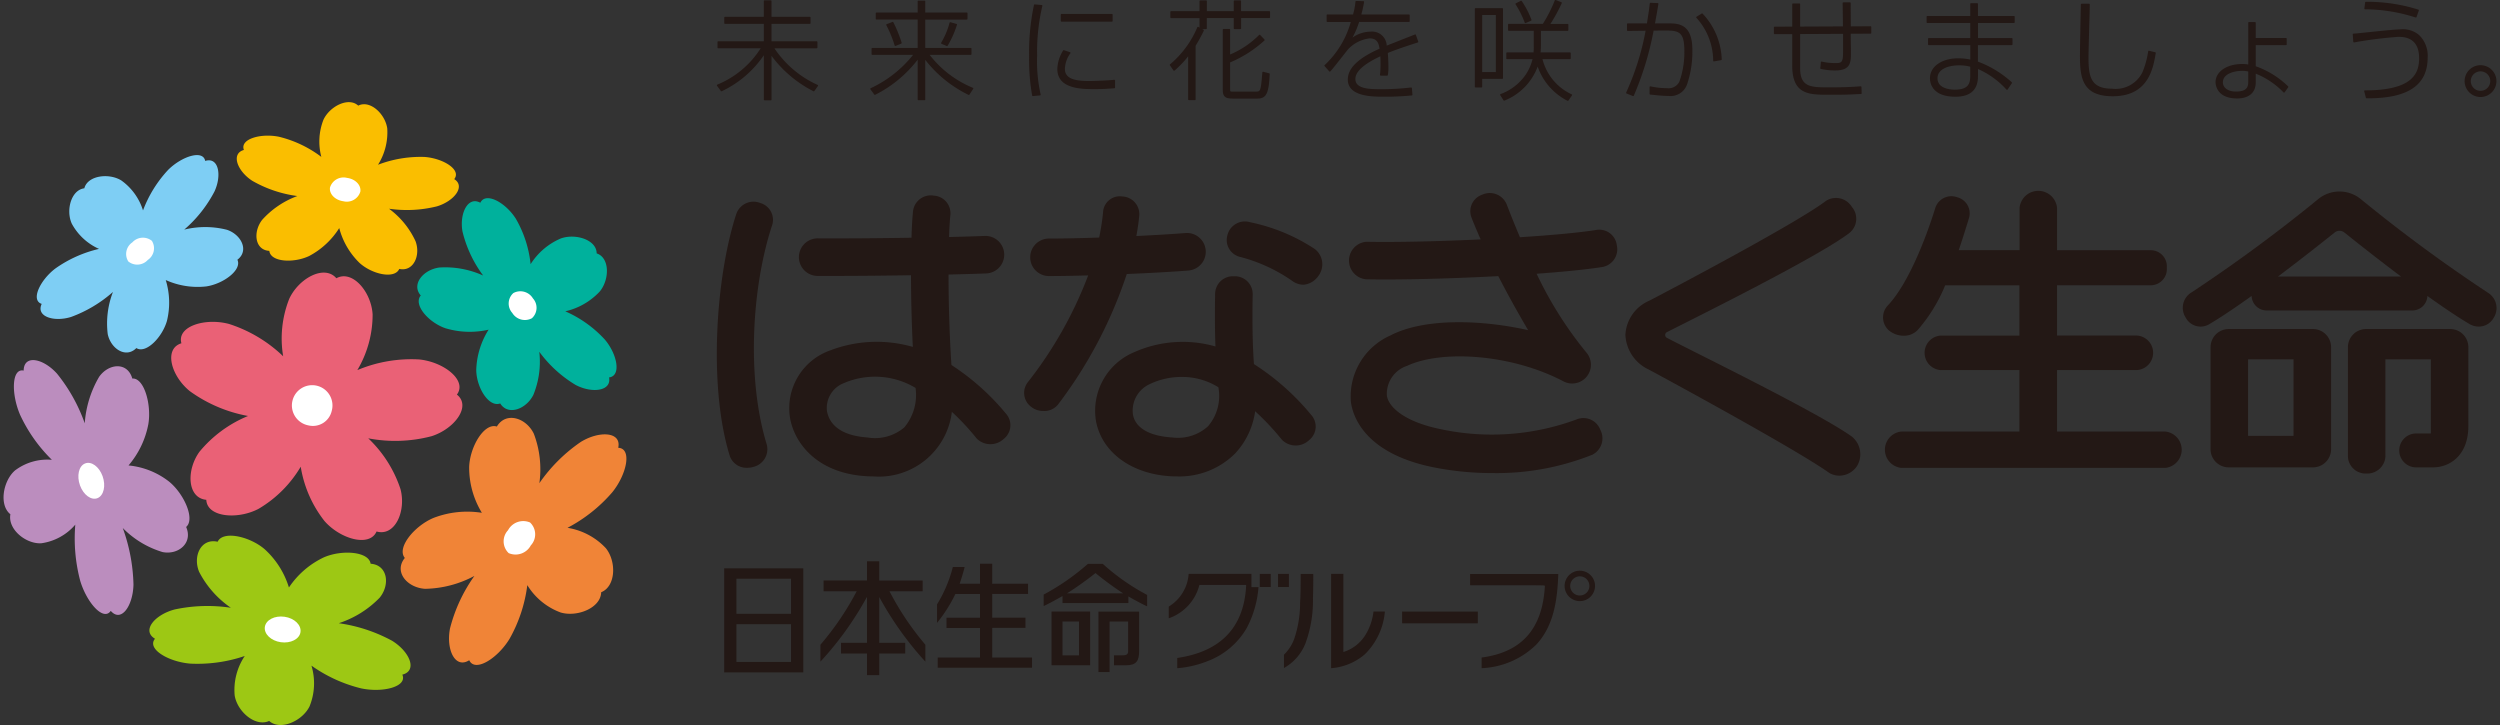 <svg id="社名ロゴ" xmlns="http://www.w3.org/2000/svg" viewBox="0 0 200 58">
  <rect x="0" y="0" width="200" height="58" fill="#333333" stroke="none"/>
  <defs>
    <style>
      .cls-1 {
        fill: #231815;
      }

      .cls-2 {
        fill: #bb8dbe;
      }

      .cls-3 {
        fill: #fff;
      }

      .cls-4 {
        fill: #ea6176;
      }

      .cls-5 {
        fill: #9dc814;
      }

      .cls-6 {
        fill: #f08437;
      }

      .cls-7 {
        fill: #00b19c;
      }

      .cls-8 {
        fill: #fabe00;
      }

      .cls-9 {
        fill: #7ecef4;
      }
    </style>
  </defs>
  <g>
    <g>
      <path class="cls-1" d="M64.263,45.469h0v0H57.935v8.322h6.328Zm-.981,7.487H58.915V49.934h4.367Zm0-3.854H58.915V46.3h4.367Z"/>
      <path class="cls-1" d="M71.159,47.3h2.655v-.859H70.34V44.9h-.98v1.539H65.885V47.3h2.65a22.725,22.725,0,0,1-2.9,4.278V52.93a25.939,25.939,0,0,0,3.723-5.182v3.678H67.282v.858H69.36v1.727h.98V52.284h2.077v-.858H70.34V47.759a26.142,26.142,0,0,0,3.688,5.171V51.576A22.686,22.686,0,0,1,71.159,47.3"/>
      <path class="cls-1" d="M79.377,52.594V50.232h2.661v-.818H79.377v-1.9h2.868V46.7H79.377V45.1H78.4V46.7H76.773c.181-.519.371-1.2.394-1.339h-.94a10.807,10.807,0,0,1-1.264,2.99v1.48a11.845,11.845,0,0,0,1.468-2.31H78.4v1.9h-2.68v.818H78.4v2.362H75.016v.819h7.545v-.819H79.377"/>
      <path class="cls-1" d="M84.123,53.222h3.088v-4.3H84.123ZM85,49.72H86.32v2.71H85Z"/>
      <path class="cls-1" d="M87.876,48.928h0l0,4.835h.892V49.721h1.481V52.11c0,.287-.192.319-.547.319h-.584v.793h.967c.843,0,1.044-.372,1.044-1.134v-3.16H87.876"/>
      <path class="cls-1" d="M88.224,45.108H87.032a18.536,18.536,0,0,1-3.538,2.458v.917c.144-.058.864-.427,1.507-.8v.562h5.27v-.528c.643.371,1.358.734,1.5.79v-.913a17.336,17.336,0,0,1-3.546-2.483m-2.858,2.355c.032-.022.066-.04.095-.061.563-.356,1.41-.949,2.178-1.559a26.059,26.059,0,0,0,2.142,1.577.664.664,0,0,1,.065.043Z"/>
      <rect class="cls-1" x="112.17" y="48.925" width="6.055" height="0.941"/>
      <path class="cls-1" d="M106.49,45.909v7.547a4.665,4.665,0,0,0,2.7-1.115,5.428,5.428,0,0,0,1.6-3.42h-.912a4.535,4.535,0,0,1-.592,1.788,3.179,3.179,0,0,1-1.708,1.416l-.108.032V45.909Z"/>
      <path class="cls-1" d="M102.719,52.374V53.44a3.9,3.9,0,0,0,1.737-2.023,9.935,9.935,0,0,0,.581-3.555c.027-.773.027-1.611.024-1.948h-1.007c0,.321,0,1.35-.029,1.955-.005.111-.011.228-.018.346a8.878,8.878,0,0,1-.475,2.91,3.385,3.385,0,0,1-.813,1.249"/>
      <path class="cls-1" d="M118.528,52.6v.855a6.658,6.658,0,0,0,4.355-1.866c1.439-1.528,1.708-3.629,1.781-5.67l-7.057,0v.9c5.937,0,5.937,0,5.964.039l.017.026v.03c-.2,3.407-1.858,5.267-5.059,5.688"/>
      <path class="cls-1" d="M126.385,47.64a.767.767,0,1,0-.767-.766.765.765,0,0,0,.767.766m-1.216-.766a1.217,1.217,0,1,1,1.216,1.216,1.217,1.217,0,0,1-1.216-1.216"/>
      <path class="cls-1" d="M94.181,52.635v.821a8.315,8.315,0,0,0,2.453-.576,6.1,6.1,0,0,0,3.107-2.643,8.312,8.312,0,0,0,.937-3.265h-.562v-1.06H95.092A3.317,3.317,0,0,1,93.5,48.526v.938a3.817,3.817,0,0,0,2.436-2.606l.016-.064H99.69l0,.091c-.181,3.307-2.031,5.243-5.5,5.75"/>
      <rect class="cls-1" x="102.244" y="45.912" width="0.87" height="1.05"/>
      <rect class="cls-1" x="100.783" y="45.912" width="0.877" height="1.05"/>
    </g>
    <g>
      <path class="cls-1" d="M61.955,3.866h3.38a.058.058,0,0,0,.059-.059V3.361a.058.058,0,0,0-.059-.058H61.72V1.91h3.066a.06.06,0,0,0,.058-.06V1.406a.06.06,0,0,0-.058-.06H61.72V.084a.058.058,0,0,0-.057-.059h-.5a.059.059,0,0,0-.058.059V1.346H58a.06.06,0,0,0-.06.06V1.85a.06.06,0,0,0,.06.06h3.106V3.3H57.46a.058.058,0,0,0-.059.058v.446a.058.058,0,0,0,.059.059h3.394a7.446,7.446,0,0,1-3.467,2.906.059.059,0,0,0-.027.089l.309.422a.059.059,0,0,0,.071.019,8.4,8.4,0,0,0,3.367-2.88V7.968a.057.057,0,0,0,.058.057h.5a.056.056,0,0,0,.057-.057v-3.5A9.593,9.593,0,0,0,65.075,7.3a.062.062,0,0,0,.076-.02l.283-.4a.058.058,0,0,0,.008-.048.061.061,0,0,0-.031-.039A8.226,8.226,0,0,1,61.955,3.866Z"/>
      <path class="cls-1" d="M76.037,1.778a.059.059,0,0,0-.071.041,6.221,6.221,0,0,1-.673,1.6.066.066,0,0,0-.006.05.055.055,0,0,0,.033.035l.42.18a.052.052,0,0,0,.024,0,.054.054,0,0,0,.049-.029,7.868,7.868,0,0,0,.744-1.668.055.055,0,0,0,0-.045.058.058,0,0,0-.035-.028Z"/>
      <path class="cls-1" d="M71.605,3.673l.016,0a.074.074,0,0,0,.03,0l.447-.181a.059.059,0,0,0,.034-.071,10.094,10.094,0,0,0-.666-1.638.054.054,0,0,0-.073-.029l-.454.178a.057.057,0,0,0-.034.034.058.058,0,0,0,0,.048,9.237,9.237,0,0,1,.665,1.622A.061.061,0,0,0,71.605,3.673Z"/>
      <path class="cls-1" d="M74.372,4.388h3.287a.058.058,0,0,0,.06-.058V3.893a.059.059,0,0,0-.06-.059H74.021V1.566h3.321a.058.058,0,0,0,.058-.058V1.061A.059.059,0,0,0,77.342,1H74.021V.111a.057.057,0,0,0-.058-.059h-.49a.058.058,0,0,0-.06.059V1H70.12a.059.059,0,0,0-.06.059v.447a.059.059,0,0,0,.06.058h3.293V3.834H69.785a.058.058,0,0,0-.059.059V4.33a.058.058,0,0,0,.059.058h3.262a9.427,9.427,0,0,1-3.391,2.67.057.057,0,0,0-.031.038.06.06,0,0,0,.009.049l.309.42a.061.061,0,0,0,.075.017,9.846,9.846,0,0,0,3.395-2.807V7.958a.058.058,0,0,0,.06.059h.49a.057.057,0,0,0,.058-.059V4.789a9.849,9.849,0,0,0,3.457,2.8.056.056,0,0,0,.077-.018l.3-.462a.058.058,0,0,0,.008-.049.055.055,0,0,0-.034-.037A8.362,8.362,0,0,1,74.372,4.388Z"/>
      <path class="cls-1" d="M89.143,6.382c-.579.068-1.8.1-1.965.1-1.032,0-1.985-.118-1.985-.963a2.214,2.214,0,0,1,.436-1.253.055.055,0,0,0,.007-.051.053.053,0,0,0-.036-.038l-.481-.163a.061.061,0,0,0-.07.026,2.975,2.975,0,0,0-.462,1.479c0,1.612,1.963,1.612,3.017,1.612.583,0,.983-.029,1.406-.059l.144-.009A.06.06,0,0,0,89.207,7V6.441A.058.058,0,0,0,89.19,6.4.072.072,0,0,0,89.143,6.382Z"/>
      <path class="cls-1" d="M83.381.427A.061.061,0,0,0,83.338.4L82.78.352h-.006A.056.056,0,0,0,82.718.4a18.073,18.073,0,0,0-.388,4.114,16.275,16.275,0,0,0,.242,3.122.057.057,0,0,0,.056.049h.006l.567-.051a.055.055,0,0,0,.042-.023.062.062,0,0,0,.011-.047l-.007-.027a12.084,12.084,0,0,1-.276-3.092A15.811,15.811,0,0,1,83.389.475.052.052,0,0,0,83.381.427Z"/>
      <path class="cls-1" d="M84.919,1.114h4.032a.06.06,0,0,1,.06.06v.5a.058.058,0,0,1-.058.058H84.921a.059.059,0,0,1-.059-.059v-.5A.058.058,0,0,1,84.919,1.114Z"/>
      <path class="cls-1" d="M101.061,5.741a.061.061,0,0,0-.049.009.056.056,0,0,0-.024.043l-.006.071c-.115,1.339-.136,1.462-.467,1.462H98.549c-.117,0-.139-.006-.139-.2V4.993a9.555,9.555,0,0,0,2.745-1.753.058.058,0,0,0,0-.083l-.343-.36a.072.072,0,0,0-.041-.018h0a.06.06,0,0,0-.043.018A7.217,7.217,0,0,1,98.41,4.361V2.375a.058.058,0,0,0-.056-.058h-.473a.06.06,0,0,0-.059.058V7.2c0,.513.195.686.77.686H100.6c.7,0,.905-.4.977-1.961a.059.059,0,0,0-.045-.06Z"/>
      <path class="cls-1" d="M99.286.891v-.8a.06.06,0,0,0-.059-.059h-.472A.059.059,0,0,0,98.7.093v.8H96.549v-.8a.059.059,0,0,0-.057-.059h-.474a.058.058,0,0,0-.057.059v.8H93.686a.06.06,0,0,0-.059.059v.438a.06.06,0,0,0,.059.058h2.275v.759l-.094-.053a.058.058,0,0,0-.047-.005.062.062,0,0,0-.035.032,7.8,7.8,0,0,1-2.179,2.965.058.058,0,0,0-.013.077l.284.412a.059.059,0,0,0,.04.025.058.058,0,0,0,.047-.014,7.89,7.89,0,0,0,1.087-1.139V7.95a.059.059,0,0,0,.059.059h.48a.059.059,0,0,0,.059-.059V3.66a12.512,12.512,0,0,0,.654-1.2.06.06,0,0,0-.024-.077l-.1-.053h.309a.059.059,0,0,0,.057-.059V1.446H98.7v.825a.059.059,0,0,0,.058.059h.472a.06.06,0,0,0,.059-.059V1.446h2.258a.059.059,0,0,0,.059-.058V.95a.059.059,0,0,0-.059-.059Z"/>
      <path class="cls-1" d="M113.244,2.758a.063.063,0,0,0-.047,0c-.584.229-.839.329-1.36.536l-.9.355a1.167,1.167,0,0,0-1.29-1.117,2.54,2.54,0,0,0-1.448.476,7.093,7.093,0,0,0,.53-1.252h3.99a.058.058,0,0,0,.058-.058V1.218a.06.06,0,0,0-.058-.061h-3.811c.121-.459.164-.689.21-.933l.012-.06a.056.056,0,0,0-.012-.047.05.05,0,0,0-.043-.023L108.5.077a.057.057,0,0,0-.062.052,5.855,5.855,0,0,1-.193,1.028h-2.056a.061.061,0,0,0-.059.061V1.7a.059.059,0,0,0,.059.058h1.874a7.434,7.434,0,0,1-2.094,3.451.058.058,0,0,0,0,.082l.37.419a.06.06,0,0,0,.043.02h0a.06.06,0,0,0,.043-.018c.169-.174.682-.831,1.059-1.31.173-.223.313-.4.348-.442a2.813,2.813,0,0,1,1.74-.889c.627,0,.723.426.792.825-1.708.758-2.539,1.563-2.539,2.461,0,1.379,1.958,1.379,2.9,1.379a21.82,21.82,0,0,0,2.217-.1.056.056,0,0,0,.053-.062l-.043-.515a.062.062,0,0,0-.02-.041A.064.064,0,0,0,112.887,7l-.02,0a19.618,19.618,0,0,1-2.366.136c-.875,0-2.071,0-2.071-.816,0-.592.673-1.2,2-1.816.01.253.012.489.012.613a7.079,7.079,0,0,1-.043.87.057.057,0,0,0,.015.045.061.061,0,0,0,.043.019h.515A.057.057,0,0,0,111.028,6a3.229,3.229,0,0,0,.045-.592c0-.3-.015-.787-.048-1.171.719-.294,1.515-.554,2.4-.841a.066.066,0,0,0,.033-.029.057.057,0,0,0,0-.046l-.189-.532A.063.063,0,0,0,113.244,2.758Z"/>
      <path class="cls-1" d="M123.4,4.733h2.2a.058.058,0,0,0,.058-.059v-.42a.06.06,0,0,0-.058-.06h-2.355a6.182,6.182,0,0,0,.028-.713V2.467h2.136a.059.059,0,0,0,.06-.059V1.972a.058.058,0,0,0-.06-.058h-1.375a13.672,13.672,0,0,0,.907-1.658.072.072,0,0,0,0-.048.058.058,0,0,0-.034-.033L124.458,0a.06.06,0,0,0-.077.034,10.843,10.843,0,0,1-.955,1.876H120.7a.057.057,0,0,0-.057.058v.436a.058.058,0,0,0,.057.059h2V3.73a3.537,3.537,0,0,1-.019.464h-2.118a.061.061,0,0,0-.06.06v.42a.059.059,0,0,0,.06.059H122.6a3.784,3.784,0,0,1-.567,1.272,4.2,4.2,0,0,1-1.988,1.521.058.058,0,0,0-.034.038.053.053,0,0,0,.006.049l.266.412a.061.061,0,0,0,.072.024,4.694,4.694,0,0,0,2.659-2.721,4.854,4.854,0,0,0,2.384,2.734.058.058,0,0,0,.03.008.064.064,0,0,0,.049-.026l.281-.413a.051.051,0,0,0,.011-.044.07.07,0,0,0-.029-.038A4.236,4.236,0,0,1,123.4,4.733Z"/>
      <path class="cls-1" d="M121.979,1.813a.056.056,0,0,0,.032.032.048.048,0,0,0,.023.005.059.059,0,0,0,.023-.005l.429-.189a.056.056,0,0,0,.031-.074,7.14,7.14,0,0,0-.779-1.5.06.06,0,0,0-.074-.019l-.394.2a.062.062,0,0,0-.031.036.063.063,0,0,0,.007.048A7.59,7.59,0,0,1,121.979,1.813Z"/>
      <path class="cls-1" d="M120.24,6.251V.71a.06.06,0,0,0-.06-.058h-2.135a.059.059,0,0,0-.059.058V6.939a.058.058,0,0,0,.059.058h.472a.057.057,0,0,0,.058-.058V6.31h1.605A.059.059,0,0,0,120.24,6.251ZM119.668,1.2V5.764h-1.093V1.2Z"/>
      <path class="cls-1" d="M136.138,1.082l-.41.256a.059.059,0,0,0-.029.043.058.058,0,0,0,.018.047,5.135,5.135,0,0,1,1.337,3.431.063.063,0,0,0,.023.042.054.054,0,0,0,.035.011h.011l.567-.1a.058.058,0,0,0,.048-.063,5.588,5.588,0,0,0-1.529-3.657A.059.059,0,0,0,136.138,1.082Z"/>
      <path class="cls-1" d="M133.417,1.87H132.4c.008-.042.018-.1.033-.177.056-.309.161-.886.238-1.377a.052.052,0,0,0-.012-.047.058.058,0,0,0-.042-.02l-.574-.026h0a.06.06,0,0,0-.06.052c-.082.681-.1.783-.227,1.575l0,.02h-1.539a.059.059,0,0,0-.059.06v.488a.054.054,0,0,0,.018.041.058.058,0,0,0,.041.017h0l1.431-.016A21.082,21.082,0,0,1,130.094,7.4a.061.061,0,0,0,0,.046.055.055,0,0,0,.032.033l.507.205a.038.038,0,0,0,.021,0,.058.058,0,0,0,.054-.035,24.784,24.784,0,0,0,1.581-5.2l.631-.007.341,0c1.08,0,1.487.14,1.487,1.634a6.955,6.955,0,0,1-.4,2.462.965.965,0,0,1-.987.516,6.246,6.246,0,0,1-1.272-.135l-.055-.01a.059.059,0,0,0-.048.012.062.062,0,0,0-.021.046v.54a.059.059,0,0,0,.053.059l.1.01c.3.033.912.1,1.366.1a1.4,1.4,0,0,0,1.472-.9,8.149,8.149,0,0,0,.434-2.742C135.4,1.87,134.252,1.87,133.417,1.87Z"/>
      <path class="cls-1" d="M149.653,2.1l-1.588.01c-.01-1.414-.01-1.575-.01-1.863A.057.057,0,0,0,148,.189h-.533a.055.055,0,0,0-.041.018.059.059,0,0,0-.017.043c.008.257.024,1.477.026,1.861l-3.424.016V.334a.059.059,0,0,0-.06-.059h-.515a.058.058,0,0,0-.058.059V2.127l-1.409.009a.058.058,0,0,0-.058.057v.481a.059.059,0,0,0,.058.059h1.409V5.257c0,2.324,1.362,2.324,2.942,2.324,1.173,0,1.295,0,2.558-.061a.059.059,0,0,0,.056-.06l-.017-.5a.058.058,0,0,0-.02-.042.05.05,0,0,0-.043-.015c-.661.051-1.229.085-2.519.085-1.451,0-2.324,0-2.324-1.536V2.725l3.433-.018c0,.238,0,.485,0,.73,0,.264,0,.526,0,.774,0,.834-.151.834-.646.834a4.56,4.56,0,0,1-1.063-.12.046.046,0,0,0-.045.011.062.062,0,0,0-.023.041l-.043.481a.06.06,0,0,0,.048.063l.03,0a5.047,5.047,0,0,0,1.122.115c1.159,0,1.252-.575,1.252-1.326,0-.119,0-.455-.009-.8-.005-.318-.008-.644-.009-.81l1.588-.007a.06.06,0,0,0,.058-.059V2.16a.061.061,0,0,0-.017-.041A.063.063,0,0,0,149.653,2.1Z"/>
      <path class="cls-1" d="M158.237,1.279V.314a.059.059,0,0,0-.059-.057h-.5a.058.058,0,0,0-.058.057v.965h-3.434a.057.057,0,0,0-.057.058v.445a.057.057,0,0,0,.057.059h3.434V3.047H154.3a.056.056,0,0,0-.057.057v.445a.057.057,0,0,0,.057.059h3.323V4.764a4.663,4.663,0,0,0-.953-.1c-1.338,0-2.273.657-2.273,1.6,0,.346.148,1.474,2.041,1.474,1.193,0,1.8-.551,1.8-1.637v-.58a6.7,6.7,0,0,1,2.283,1.651.062.062,0,0,0,.041.017h0a.057.057,0,0,0,.044-.025l.343-.506a.06.06,0,0,0-.009-.078,8.325,8.325,0,0,0-2.707-1.652V3.608h2.7A.058.058,0,0,0,161,3.549V3.1a.057.057,0,0,0-.058-.057h-2.7V1.841h2.872a.059.059,0,0,0,.061-.059V1.337a.059.059,0,0,0-.061-.058Zm-.616,4.058v.726c0,.685-.207,1.108-1.237,1.108-.324,0-1.383-.065-1.383-.911,0-.761.921-1.032,1.71-1.032A3.354,3.354,0,0,1,157.621,5.337Z"/>
      <path class="cls-1" d="M171.925,4.06a.051.051,0,0,0-.047.007.063.063,0,0,0-.024.04,7.057,7.057,0,0,1-.459,1.676,2.393,2.393,0,0,1-2.451,1.311c-1.73,0-1.864-1.046-1.864-2.523,0-.343.032-1.476.058-2.477.023-.746.041-1.451.045-1.734a.066.066,0,0,0-.017-.043A.055.055,0,0,0,167.125.3h-.6a.057.057,0,0,0-.058.058c0,.169-.012.535-.02.983-.02,1.064-.051,2.674-.051,3.136,0,1.763.2,3.223,2.625,3.223,2.862,0,3.237-2.245,3.439-3.454a.058.058,0,0,0-.045-.066Z"/>
      <path class="cls-1" d="M180.458,5.3V3.608h2.42a.058.058,0,0,0,.059-.059V3.1a.058.058,0,0,0-.059-.059h-2.42V1.826a.059.059,0,0,0-.059-.059h-.481a.058.058,0,0,0-.058.059V5.161a2.571,2.571,0,0,0-.482-.041c-1.236,0-2.134.613-2.134,1.457,0,.134.048,1.3,1.724,1.3.946,0,1.49-.465,1.49-1.277V5.892a6.425,6.425,0,0,1,2.225,1.5.059.059,0,0,0,.042.018.056.056,0,0,0,.047-.025l.284-.4a.06.06,0,0,0-.006-.075A7.118,7.118,0,0,0,180.458,5.3Zm-1.1.367a2.147,2.147,0,0,1,.5.055v.854c0,.37-.118.749-.978.749-.726,0-1.05-.37-1.05-.739C177.832,5.859,178.833,5.668,179.362,5.668Z"/>
      <path class="cls-1" d="M192,2.35c-.338,0-1.516.121-2.459.219-.564.059-1.049.109-1.268.124a.062.062,0,0,0-.039.02.059.059,0,0,0-.014.043l.042.583a.058.058,0,0,0,.023.043.048.048,0,0,0,.046.011,33.545,33.545,0,0,1,3.523-.444c.415,0,1.675,0,1.675,1.708,0,1.2-.491,2.574-4.334,2.574a.057.057,0,0,0-.057.073l.13.514a.058.058,0,0,0,.056.045h.139c3.2,0,4.75-1.067,4.75-3.26a2.288,2.288,0,0,0-.7-1.81A2.006,2.006,0,0,0,192,2.35Z"/>
      <path class="cls-1" d="M189.2.744a13.336,13.336,0,0,1,4.051.656l.011,0a.058.058,0,0,0,.061-.039l.181-.514a.061.061,0,0,0,0-.046.069.069,0,0,0-.035-.03,13.551,13.551,0,0,0-4.2-.628.059.059,0,0,0-.059.051l-.061.482a.055.055,0,0,0,.013.044A.063.063,0,0,0,189.2.744Z"/>
      <path class="cls-1" d="M198.447,5.215a1.273,1.273,0,1,0,1.268,1.269A1.275,1.275,0,0,0,198.447,5.215Zm0,2.052a.779.779,0,1,1,.774-.783A.782.782,0,0,1,198.447,7.267Z"/>
    </g>
    <g>
      <g>
        <path class="cls-2" d="M1.893,29.648c-.974-.213-1,1.881-.286,3.537a12.241,12.241,0,0,0,2.543,3.6,4.281,4.281,0,0,0-2.956.856C.25,38.467-.1,40.4.831,41.14.61,42.353,2.084,43.532,3.3,43.462A4.367,4.367,0,0,0,6.024,41.97a13.233,13.233,0,0,0,.393,4.493c.517,1.736,1.855,3.266,2.444,2.407.835.963,1.777-.4,1.817-2.1a14.159,14.159,0,0,0-.857-4.529,7.458,7.458,0,0,0,3.191,1.926c1.263.248,2.439-.742,1.879-2.01.733-.619-.161-2.642-1.355-3.621a6.212,6.212,0,0,0-3.254-1.3,7.128,7.128,0,0,0,1.585-3.3c.268-1.587-.345-3.727-1.282-3.653-.382-1.342-1.875-1.23-2.653-.14A8.506,8.506,0,0,0,6.78,33.864a13.419,13.419,0,0,0-2.217-3.97C3.465,28.671,1.909,28.336,1.893,29.648Z"/>
        <path class="cls-3" d="M6.8,37.079c-.5.2-.676.993-.4,1.754s.907,1.222,1.405,1.016.677-.995.4-1.76S7.3,36.871,6.8,37.079Z"/>
      </g>
      <g>
        <path class="cls-4" d="M36.552,31.568c.846-1.132-1.028-2.606-3-2.811a11.137,11.137,0,0,0-4.966.853,8.678,8.678,0,0,0,1.223-4.463c-.107-1.8-1.619-3.592-2.9-2.887-.955-1.118-3.007,0-3.768,1.642a8.633,8.633,0,0,0-.488,4.6,11.158,11.158,0,0,0-4.318-2.582c-1.918-.52-4.2.184-3.822,1.542-1.429.436-.833,2.61.669,3.827a11.43,11.43,0,0,0,4.663,1.989,9.915,9.915,0,0,0-3.89,2.866c-1.072,1.485-.971,3.7.549,3.841.062,1.39,2.491,1.609,4.182.721a9.537,9.537,0,0,0,3.372-3.369,9.45,9.45,0,0,0,1.906,4.352c1.258,1.433,3.6,2.11,4.161.83,1.471.42,2.377-1.611,1.918-3.38a9.828,9.828,0,0,0-2.583-4.073,11.415,11.415,0,0,0,5.075-.173C36.374,34.3,37.722,32.491,36.552,31.568Z"/>
        <path class="cls-3" d="M26.534,32.888a1.623,1.623,0,1,0-1.859,1.144A1.543,1.543,0,0,0,26.534,32.888Z"/>
      </g>
      <g>
        <path class="cls-5" d="M12.4,51.1c-.679.806,1.071,1.851,2.832,1.99a11.772,11.772,0,0,0,4.349-.611,4.883,4.883,0,0,0-.807,3.159c.205,1.282,1.654,2.544,2.758,2.039.9.8,2.662,0,3.233-1.169a4.89,4.89,0,0,0,.149-3.26,11.584,11.584,0,0,0,3.984,1.823c1.731.366,3.713-.136,3.288-1.1,1.245-.315.583-1.849-.827-2.714a12.587,12.587,0,0,0-4.258-1.4,8.007,8.007,0,0,0,3.272-2.041c.858-1.05.634-2.625-.724-2.717-.14-.988-2.309-1.141-3.752-.506A6.925,6.925,0,0,0,23.114,47a6.82,6.82,0,0,0-1.963-3.082c-1.2-1.015-3.317-1.487-3.739-.579-1.329-.3-2,1.144-1.485,2.4a7.827,7.827,0,0,0,2.542,2.882,12.515,12.515,0,0,0-4.49.135C12.384,49.172,11.3,50.452,12.4,51.1Z"/>
        <path class="cls-3" d="M21.188,50.152c-.081.564.489,1.112,1.273,1.225s1.5-.246,1.578-.811-.486-1.112-1.272-1.225S21.272,49.589,21.188,50.152Z"/>
      </g>
      <g>
        <path class="cls-6" d="M37.539,52.818c.459,1,2.272-.145,3.222-1.707a11.682,11.682,0,0,0,1.424-4.3A5.262,5.262,0,0,0,44.854,49c1.327.39,3.214-.369,3.239-1.62,1.183-.476,1.229-2.467.373-3.527A5.363,5.363,0,0,0,45.4,42.225a12.187,12.187,0,0,0,3.594-2.857c1.152-1.436,1.587-3.493.465-3.545.278-1.292-1.512-1.379-2.993-.47a12.835,12.835,0,0,0-3.316,3.3,8,8,0,0,0-.444-3.957c-.617-1.277-2.233-1.789-2.957-.572-1.012-.324-2.161,1.614-2.216,3.236a6.947,6.947,0,0,0,1.017,3.664,7.507,7.507,0,0,0-3.875.412c-1.534.646-2.963,2.39-2.289,3.2-.9,1.1.175,2.376,1.616,2.469a8.648,8.648,0,0,0,3.951-1.032A12.539,12.539,0,0,0,36,50.278C35.675,51.948,36.4,53.541,37.539,52.818Z"/>
        <path class="cls-3" d="M40.694,44.249a1.385,1.385,0,0,0,1.772-.618,1.3,1.3,0,0,0-.06-1.831,1.379,1.379,0,0,0-1.764.619A1.3,1.3,0,0,0,40.694,44.249Z"/>
      </g>
      <g>
        <path class="cls-7" d="M48.725,30.193c1-.115.653-1.872-.348-3.039a9.419,9.419,0,0,0-3.154-2.249,5.4,5.4,0,0,0,2.771-1.6c.783-.972.786-2.691-.261-3.033,0-1.078-1.668-1.617-2.857-1.2a5.335,5.335,0,0,0-2.428,2.062,9.117,9.117,0,0,0-1.18-3.634c-.82-1.3-2.414-2.175-2.843-1.28-1-.554-1.682.87-1.426,2.3a9.711,9.711,0,0,0,1.654,3.523,7.35,7.35,0,0,0-3.5-.642c-1.29.169-2.273,1.345-1.492,2.239-.622.736.625,2.159,1.975,2.62a6.765,6.765,0,0,0,3.452.114A6.391,6.391,0,0,0,38.1,29.61c.022,1.405,1.008,3,1.917,2.665.621,1.006,2.074.464,2.65-.68a6.992,6.992,0,0,0,.476-3.454,9.942,9.942,0,0,0,2.9,2.65C47.345,31.484,48.941,31.3,48.725,30.193Z"/>
        <path class="cls-3" d="M42.551,25.46a1.124,1.124,0,0,0,.083-1.59,1.173,1.173,0,0,0-1.567-.424,1.126,1.126,0,0,0-.085,1.588A1.183,1.183,0,0,0,42.551,25.46Z"/>
      </g>
      <g>
        <path class="cls-8" d="M36.338,14.329c.6-.744-.882-1.667-2.382-1.773a9.5,9.5,0,0,0-3.714.623,4.869,4.869,0,0,0,.738-2.906c-.163-1.163-1.379-2.3-2.322-1.822-.766-.713-2.27.044-2.777,1.118a4.8,4.8,0,0,0-.175,2.982,9.243,9.243,0,0,0-3.373-1.607c-1.469-.307-3.16.178-2.821,1.052-1.067.3-.519,1.7.668,2.467a9.807,9.807,0,0,0,3.608,1.22,7.053,7.053,0,0,0-2.82,1.911c-.748.977-.58,2.411.578,2.476.1.9,1.946,1,3.187.41a6.358,6.358,0,0,0,2.406-2.234,6.014,6.014,0,0,0,1.627,2.791c1.007.912,2.8,1.311,3.177.476,1.129.251,1.727-1.078,1.3-2.215a6.714,6.714,0,0,0-2.122-2.6,9.944,9.944,0,0,0,3.829-.189C36.321,16.1,37.267,14.91,36.338,14.329Z"/>
        <path class="cls-3" d="M28.828,15.331c.078-.518-.4-1.012-1.065-1.1A1.135,1.135,0,0,0,26.4,15c-.077.513.4,1.007,1.067,1.1A1.131,1.131,0,0,0,28.828,15.331Z"/>
      </g>
      <g>
        <path class="cls-9" d="M16.416,12.875c-.173-.923-1.875-.369-2.963.713a9.818,9.818,0,0,0-2.012,3.245,4.643,4.643,0,0,0-1.74-2.4c-1-.612-2.689-.394-2.955.631-1.063.136-1.491,1.77-1,2.834a4.616,4.616,0,0,0,2.175,2.014,9.9,9.9,0,0,0-3.5,1.574c-1.221.93-1.986,2.538-1.084,2.825-.479,1.009.962,1.474,2.347,1.046a10.5,10.5,0,0,0,3.352-2,7.007,7.007,0,0,0-.418,3.37c.25,1.188,1.464,1.962,2.29,1.118.766.484,2.081-.865,2.451-2.188a6.122,6.122,0,0,0-.1-3.254,6.205,6.205,0,0,0,3.232.512c1.378-.2,2.889-1.327,2.5-2.136.949-.714.327-2-.828-2.394a7.018,7.018,0,0,0-3.424-.015,10.3,10.3,0,0,0,2.422-3.056C17.764,14.007,17.485,12.535,16.416,12.875Z"/>
        <path class="cls-3" d="M12.15,19.267a1.145,1.145,0,0,0-1.563.123,1.12,1.12,0,0,0-.323,1.526,1.138,1.138,0,0,0,1.562-.123A1.122,1.122,0,0,0,12.15,19.267Z"/>
      </g>
    </g>
    <g>
      <path class="cls-1" d="M148.141,34.921c-2.657-1.9-12.46-6.679-14.784-7.891a.258.258,0,0,1,0-.461c2.33-1.182,12.136-6.042,14.586-7.925a1.454,1.454,0,0,0,.2-2.1,1.484,1.484,0,0,0-2.086-.46c-2.088,1.6-10.906,6.3-14.125,7.977a3.146,3.146,0,0,0-1.9,2.717,3.213,3.213,0,0,0,1.873,2.787c.115.062,11.642,6.274,14.443,8.273a1.593,1.593,0,0,0,1.01.2,1.715,1.715,0,0,0,1.2-.748A1.819,1.819,0,0,0,148.141,34.921Z"/>
      <path class="cls-1" d="M60.811,16.236a1.454,1.454,0,0,0-1.9.86c-1.615,4.9-2.278,13.7-.534,19.363a1.417,1.417,0,0,0,1.434.963,1.517,1.517,0,0,0,.444-.066,1.461,1.461,0,0,0,1.09-1.781c-1.646-5.345-1.191-12.65.419-17.539A1.4,1.4,0,0,0,60.811,16.236Z"/>
      <path class="cls-1" d="M173.239,34.522h-8.674V29.605h6.4a1.384,1.384,0,0,0,0-2.761h-6.4V22.822h7.513a1.292,1.292,0,0,0,1.266-1.406,1.291,1.291,0,0,0-1.266-1.4h-7.513V16.639a1.506,1.506,0,0,0-3,0v3.373H156.7c.3-.888.569-1.747.8-2.507a1.326,1.326,0,0,0-.913-1.721,1.352,1.352,0,0,0-1.768.865c-.726,2.36-2.158,6.071-3.8,7.795a1.388,1.388,0,0,0,.107,2,1.864,1.864,0,0,0,1.213.414,1.5,1.5,0,0,0,1.075-.456,12.752,12.752,0,0,0,2.2-3.578h5.939v4.022h-6.3a1.384,1.384,0,0,0,0,2.761h6.3v4.917h-9.447a1.461,1.461,0,0,0,0,2.907h21.125a1.462,1.462,0,0,0,0-2.907Z"/>
      <path class="cls-1" d="M185.032,26.322H178.3a1.453,1.453,0,0,0-1.454,1.454v8.16A1.453,1.453,0,0,0,178.3,37.39h6.734a1.455,1.455,0,0,0,1.454-1.454v-8.16A1.455,1.455,0,0,0,185.032,26.322Zm-1.55,8.548h-3.635V28.745h3.635Z"/>
      <path class="cls-1" d="M196.022,26.322h-6.735a1.454,1.454,0,0,0-1.454,1.454v8.749a1.417,1.417,0,0,0,1.5,1.357,1.446,1.446,0,0,0,1.5-1.357v-7.78h3.635v5.932h-1.135a1.357,1.357,0,1,0,0,2.713h1.3c1.411,0,2.836-1.021,2.836-3.3V27.776A1.454,1.454,0,0,0,196.022,26.322Z"/>
      <path class="cls-1" d="M105.179,19.918a14.825,14.825,0,0,0-5.164-2.139A1.443,1.443,0,0,0,98.2,18.786a1.394,1.394,0,0,0,1.007,1.767,12.972,12.972,0,0,1,4.193,1.934,1.5,1.5,0,0,0,.888.29,1.61,1.61,0,0,0,1.2-.728A1.538,1.538,0,0,0,105.179,19.918Z"/>
      <path class="cls-1" d="M127.725,18.392c-1.4.225-3.633.426-6.128.587-.387-.908-.744-1.8-1.069-2.644a1.458,1.458,0,0,0-1.942-.764,1.4,1.4,0,0,0-.861,1.846c.215.555.464,1.14.728,1.735-3.374.159-6.811.237-9.114.191h-.032a1.506,1.506,0,0,0-.03,3c.478.01,1,.015,1.559.015,2.564,0,5.88-.1,9.028-.268.748,1.458,1.566,2.932,2.387,4.322-3.7-.83-8.286-1-11.025.428a5.34,5.34,0,0,0-3.152,5.345c.176,1.208,1.181,4.138,6.711,5.22a23.925,23.925,0,0,0,4.586.441,20.645,20.645,0,0,0,8.022-1.47,1.466,1.466,0,0,0,.631-1.995,1.441,1.441,0,0,0-1.9-.826,19.517,19.517,0,0,1-10.762.8c-2.976-.583-4.276-1.779-4.411-2.7a2.354,2.354,0,0,1,1.611-2.386c2.832-1.319,8.413-.922,12.513,1.239a1.5,1.5,0,0,0,1.841-2.3A30.437,30.437,0,0,1,122.93,21.9c2.118-.154,3.991-.338,5.27-.542a1.438,1.438,0,0,0,1.148-1.721A1.413,1.413,0,0,0,127.725,18.392Z"/>
      <path class="cls-1" d="M95.073,21.643a1.5,1.5,0,0,0-.235-3c-1.047.083-2.436.166-3.93.239.1-.545.182-1.09.231-1.628a1.415,1.415,0,0,0-1.358-1.537,1.343,1.343,0,0,0-1.536,1.261,17.815,17.815,0,0,1-.312,2.026c-1.454.049-2.86.08-4.016.08a1.5,1.5,0,0,0,0,3c.922,0,2-.019,3.137-.052a32.346,32.346,0,0,1-4.805,8.515,1.387,1.387,0,0,0,.259,2.01,1.493,1.493,0,0,0,.923.319,1.411,1.411,0,0,0,1.185-.481,35.712,35.712,0,0,0,5.526-10.475C92.009,21.846,93.792,21.743,95.073,21.643Z"/>
      <path class="cls-1" d="M76.115,29.2c-.16-2.425-.23-5.03-.232-7.236,1.184-.029,2.227-.059,3.013-.089a1.5,1.5,0,0,0-.119-3c-.752.03-1.734.06-2.852.086.026-.743.061-1.345.105-1.75A1.414,1.414,0,0,0,74.7,15.65a1.43,1.43,0,0,0-1.656,1.235c-.055.522-.1,1.258-.125,2.133-2.528.04-5.273.064-7.492.051h-.008a1.5,1.5,0,0,0-.008,3.005c.407,0,.829,0,1.259,0,1.917,0,4.128-.022,6.209-.055.006,1.8.052,3.809.147,5.734a10.415,10.415,0,0,0-6.631.287,4.9,4.9,0,0,0-3.2,5.348c.323,1.993,2.086,4.421,6,4.7.243.018.477.027.7.027a5.883,5.883,0,0,0,6.255-5.167,19.362,19.362,0,0,1,1.983,2.131,1.555,1.555,0,0,0,2.166.033,1.389,1.389,0,0,0,.178-2.02A19.275,19.275,0,0,0,76.115,29.2Zm-3.761,4.982A3.611,3.611,0,0,1,69.408,35c-2.161-.156-3.04-1.035-3.248-2.092A2.129,2.129,0,0,1,67.5,30.653a6.306,6.306,0,0,1,5.745.38A4.052,4.052,0,0,1,72.354,34.182Z"/>
      <path class="cls-1" d="M100.315,29.127c-.109-1.534-.142-3.351-.1-5.595a1.421,1.421,0,0,0-1.477-1.43H98.71a1.422,1.422,0,0,0-1.5,1.38c-.028,1.6-.019,2.992.025,4.235a9.515,9.515,0,0,0-6.5.458,5.077,5.077,0,0,0-3.048,5.557c.49,2.464,2.823,4.178,5.945,4.366.173.01.342.015.511.015a6.313,6.313,0,0,0,4.689-1.857,6.2,6.2,0,0,0,1.58-3.356,20.447,20.447,0,0,1,2.144,2.284,1.553,1.553,0,0,0,2.165.033,1.387,1.387,0,0,0,.178-2.02A19.662,19.662,0,0,0,100.315,29.127Zm-3.666,4.967A3.561,3.561,0,0,1,93.811,35c-2.082-.125-3.023-.9-3.178-1.857A2.326,2.326,0,0,1,92,30.719a5.9,5.9,0,0,1,2.556-.564,5.5,5.5,0,0,1,2.913.823A3.737,3.737,0,0,1,96.649,34.094Z"/>
      <path class="cls-1" d="M199.04,23.422A123.759,123.759,0,0,1,188.828,15.9a2.691,2.691,0,0,0-3.337,0,124.011,124.011,0,0,1-10.213,7.521,1.428,1.428,0,0,0-.419,1.989,1.342,1.342,0,0,0,1.894.517c.962-.566,2.148-1.372,3.375-2.25a1.207,1.207,0,0,0,1.2,1.16h11.663a1.205,1.205,0,0,0,1.2-1.16c1.227.879,2.414,1.684,3.376,2.25a1.45,1.45,0,0,0,.736.2,1.359,1.359,0,0,0,1.2-.716A1.439,1.439,0,0,0,199.04,23.422Zm-16.8-1.3c1.919-1.442,3.674-2.834,4.536-3.525a.618.618,0,0,1,.77,0c.862.692,2.617,2.084,4.535,3.526Z"/>
    </g>
  </g>
</svg>
